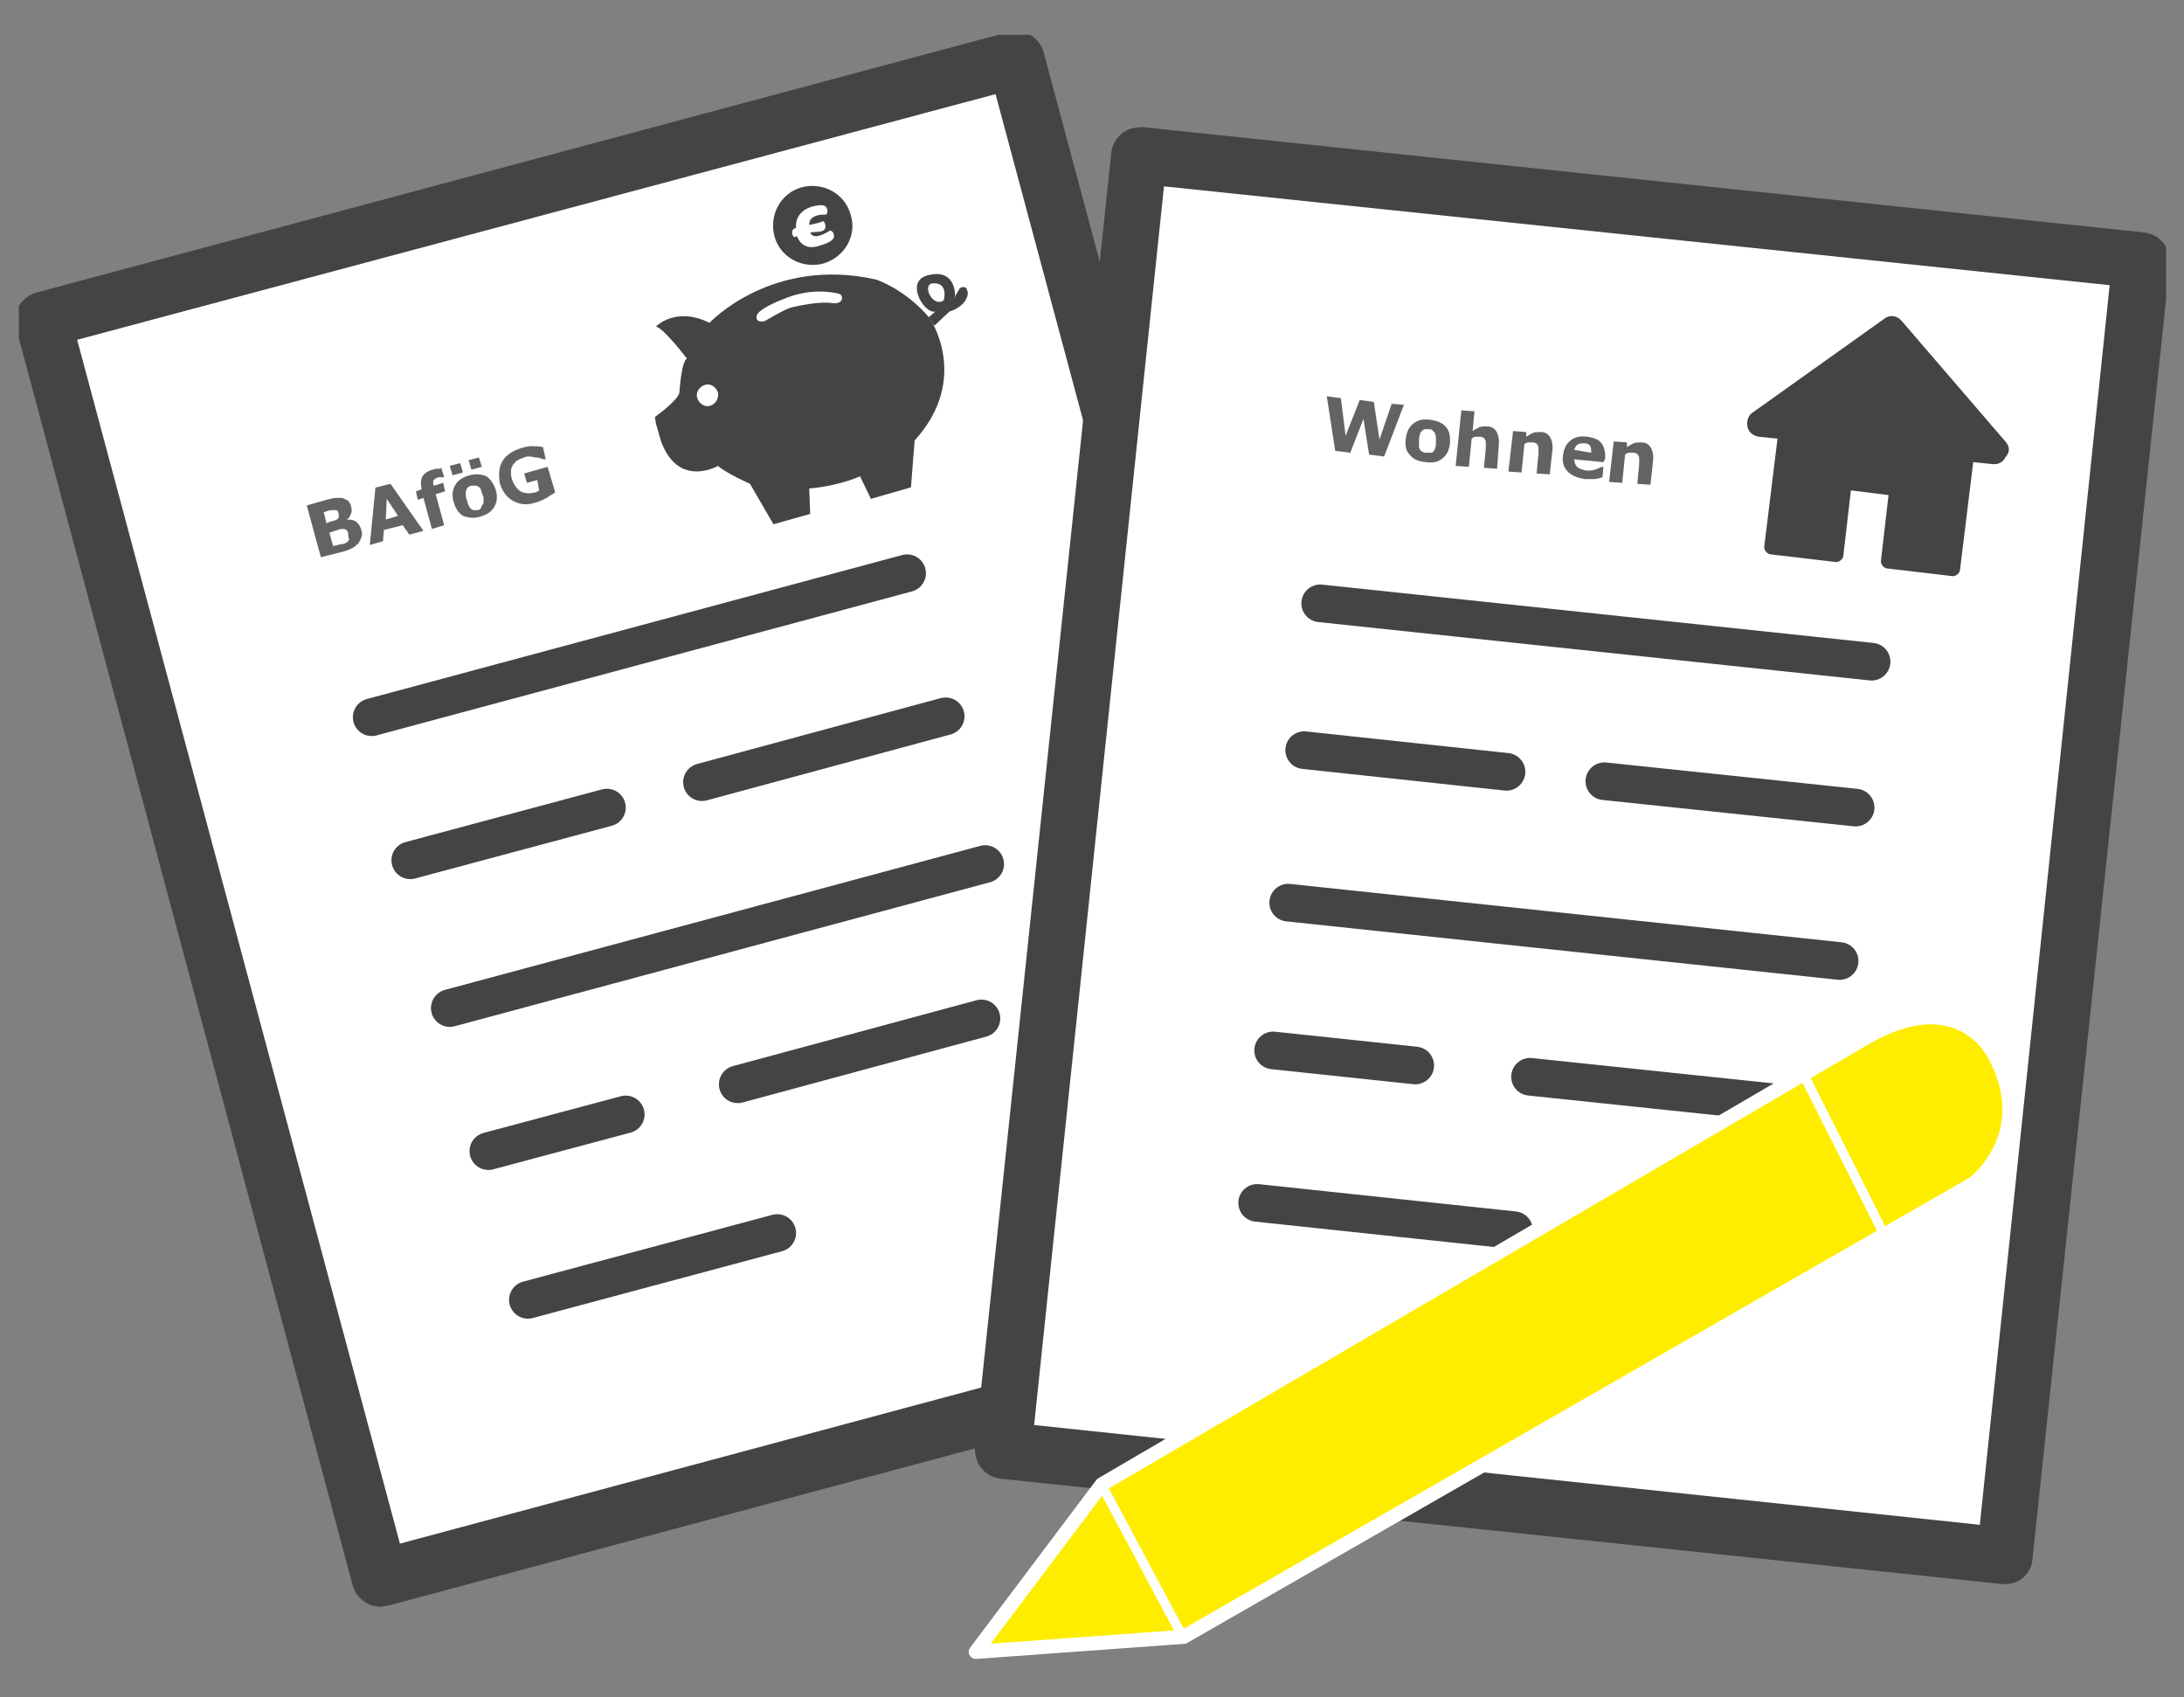 <?xml version="1.0" encoding="utf-8"?>
<!-- Generator: Adobe Illustrator 25.2.0, SVG Export Plug-In . SVG Version: 6.00 Build 0)  -->
<svg version="1.1" id="Ebene_1" xmlns="http://www.w3.org/2000/svg" xmlns:xlink="http://www.w3.org/1999/xlink" x="0px" y="0px"
	 viewBox="0 0 232.1 180.3" style="enable-background:new 0 0 232.1 180.3;" xml:space="preserve">
<rect x="0" y="0" width="232.1" height="180.3" fill="#808080" stroke="none"/>
<style type="text/css">
	.st0{fill:#FFFFFF;}
	.st1{clip-path:url(#SVGID_2_);fill:#444444;}
	.st2{fill:none;stroke:#444444;stroke-width:4;stroke-linecap:round;stroke-linejoin:round;stroke-miterlimit:10;}
	.st3{clip-path:url(#SVGID_4_);fill:#444444;}
	.st4{clip-path:url(#SVGID_6_);fill:#FFED00;}
	
		.st5{clip-path:url(#SVGID_8_);fill:none;stroke:#FFFFFF;stroke-width:1.5;stroke-linecap:round;stroke-linejoin:round;stroke-miterlimit:10;}
	.st6{fill:none;stroke:#FFFFFF;stroke-linecap:round;stroke-linejoin:round;stroke-miterlimit:10;}
	.st7{clip-path:url(#SVGID_10_);fill:none;stroke:#FFFFFF;stroke-linecap:round;stroke-linejoin:round;stroke-miterlimit:10;}
	.st8{clip-path:url(#SVGID_12_);fill:#444444;}
	.st9{clip-path:url(#SVGID_14_);fill:#444444;}
	.st10{clip-path:url(#SVGID_16_);fill:#444444;}
	.st11{clip-path:url(#SVGID_18_);fill:#444444;}
	.st12{fill:#646363;}
</style>
<g>
	
		<rect x="20.7" y="17.8" transform="matrix(0.966 -0.259 0.259 0.966 -19.986 22.167)" class="st0" width="107" height="138.4"/>
	<g>
		<g>
			<defs>
				<rect id="SVGID_1_" x="2" y="3.7" width="228.2" height="172.9"/>
			</defs>
			<clipPath id="SVGID_2_">
				<use xlink:href="#SVGID_1_"  style="overflow:visible;"/>
			</clipPath>
			<path class="st1" d="M40.4,170.7c-1.3,0-2.5-0.9-2.9-2.2L1.7,34.8c-0.4-1.6,0.5-3.2,2.1-3.7L107.2,3.4c1.6-0.4,3.2,0.5,3.7,2.1
				l35.8,133.7c0.2,0.8,0.1,1.6-0.3,2.3c-0.4,0.7-1.1,1.2-1.8,1.4L41.2,170.6C40.9,170.6,40.6,170.7,40.4,170.7z M8.2,36.1L42.5,164
				l97.6-26.2L105.8,10L8.2,36.1z"/>
		</g>
	</g>
	<path class="st2" d="M56.1,138.1l26.5-7.1 M78.4,115.2l25.9-7 M51.9,122.3l14.6-3.9 M47.8,107.1l56.9-15.3 M74.6,83.1l25.9-7
		 M43.6,91.4l20.9-5.6 M39.5,76.2l56.9-15.3"/>
	
		<rect x="97.9" y="37.4" transform="matrix(0.104 -0.995 0.995 0.104 59.254 247.52)" class="st0" width="138.4" height="107"/>
	<g>
		<g>
			<defs>
				<rect id="SVGID_3_" x="2" y="3.7" width="228.2" height="172.9"/>
			</defs>
			<clipPath id="SVGID_4_">
				<use xlink:href="#SVGID_3_"  style="overflow:visible;"/>
			</clipPath>
			<path class="st3" d="M213.1,168.3c-0.1,0-0.2,0-0.3,0l-106.5-11.2c-0.8-0.1-1.5-0.5-2-1.1s-0.7-1.4-0.7-2.2l14.5-137.6
				c0.1-0.8,0.5-1.5,1.1-2s1.4-0.7,2.2-0.7l106.5,11.2c0.8,0.1,1.5,0.5,2,1.1s0.7,1.4,0.7,2.2L216,165.6
				C215.9,167.2,214.6,168.3,213.1,168.3z M109.9,151.4L210.4,162l13.8-131.7L123.7,19.8L109.9,151.4z"/>
		</g>
	</g>
	<path class="st2" d="M133.6,127.8l27.3,2.9 M162.6,114.4l26.7,2.8 M135.3,111.6l15.1,1.6 M136.9,95.9l58.6,6.2 M170.5,83l26.7,2.8
		 M138.6,79.7l21.5,2.3 M140.3,64.1l58.6,6.2"/>
	<g>
		<g>
			<defs>
				<rect id="SVGID_5_" x="2" y="3.7" width="228.2" height="172.9"/>
			</defs>
			<clipPath id="SVGID_6_">
				<use xlink:href="#SVGID_5_"  style="overflow:visible;"/>
			</clipPath>
			<path class="st4" d="M198.2,110.3l-81.1,47.4l-13.4,17.8l22.1-1.6l84-48.2c0,0,6.9-5.3,2-13.9
				C211.8,111.9,208.2,104.5,198.2,110.3"/>
		</g>
		<g>
			<defs>
				<rect id="SVGID_7_" x="2" y="3.7" width="228.2" height="172.9"/>
			</defs>
			<clipPath id="SVGID_8_">
				<use xlink:href="#SVGID_7_"  style="overflow:visible;"/>
			</clipPath>
			<path class="st5" d="M198.2,110.3l-81.1,47.4l-13.4,17.8l22.1-1.6l84-48.2c0,0,6.9-5.3,2-13.9
				C211.8,111.9,208.2,104.5,198.2,110.3z"/>
		</g>
	</g>
	<line class="st6" x1="191.7" y1="114.2" x2="199.9" y2="130.5"/>
	<g>
		<g>
			<defs>
				<rect id="SVGID_9_" x="2" y="3.7" width="228.2" height="172.9"/>
			</defs>
			<clipPath id="SVGID_10_">
				<use xlink:href="#SVGID_9_"  style="overflow:visible;"/>
			</clipPath>
			<line class="st7" x1="117.1" y1="157.8" x2="125.8" y2="174.1"/>
		</g>
		<g>
			<defs>
				<rect id="SVGID_11_" x="2" y="3.7" width="228.2" height="172.9"/>
			</defs>
			<clipPath id="SVGID_12_">
				<use xlink:href="#SVGID_11_"  style="overflow:visible;"/>
			</clipPath>
			<path class="st8" d="M213.2,47l-11.1-12.9c-0.5-0.6-1.3-0.7-1.9-0.2l-13.9,9.9c-0.5,0.3-0.7,0.9-0.6,1.5c0.1,0.6,0.6,1,1.2,1.1
				l2,0.2L187.5,58c-0.1,0.4,0.3,0.9,0.7,0.9l6.8,0.8c0.4,0.1,0.9-0.3,0.9-0.7l0.8-6.9l4,0.5l-0.8,6.9c-0.1,0.4,0.3,0.9,0.7,0.9
				l6.8,0.8c0.4,0.1,0.9-0.3,0.9-0.7l1.4-11.4l2,0.2c0.6,0.1,1.2-0.2,1.4-0.7C213.6,48.1,213.6,47.5,213.2,47"/>
		</g>
	</g>
	<g>
		<g>
			<defs>
				
					<rect id="SVGID_13_" x="67.6" y="16" transform="matrix(0.961 -0.276 0.276 0.961 -6.379 24.926)" width="35.7" height="38.3"/>
			</defs>
			<clipPath id="SVGID_14_">
				<use xlink:href="#SVGID_13_"  style="overflow:visible;"/>
			</clipPath>
			<path class="st9" d="M101.9,30.8c-0.2,0.3-0.5,0.9-0.5,0.9l0.1-0.3c0,0,0.1-2.8-2.7-2.2c-2.8,0.5-0.6,4.2,0.6,3.9l-0.7,0.6
				l0.6,0.9l1.6-1.5c0,0,1.5-0.4,1.9-1.6C103.1,30.2,102,30.4,101.9,30.8 M100.3,31.9c-1.2,0.9-2.5-1.9-1-1.8
				C100.8,30.1,100.3,31.9,100.3,31.9"/>
		</g>
		<g>
			<defs>
				
					<rect id="SVGID_15_" x="67.6" y="16" transform="matrix(0.961 -0.276 0.276 0.961 -6.379 24.926)" width="35.7" height="38.3"/>
			</defs>
			<clipPath id="SVGID_16_">
				<use xlink:href="#SVGID_15_"  style="overflow:visible;"/>
			</clipPath>
			<path class="st10" d="M98.8,33.8c-2.6-3.1-5.7-4.1-5.7-4.1c-11.1-2.5-17.7,4.6-17.7,4.6c-3.6-1.8-5.7,0.4-5.7,0.4
				c0.8,0.1,3.3,3.4,3.3,3.4c-0.6,0.3-0.8,3.6-0.8,3.6c-0.1,0.7-1.9,2.1-2.6,2.6c0,0,0.4,3.4,2.1,4.9c2,1.8,4.6,0.3,4.6,0.3
				c0.9,0.8,3.4,1.9,3.4,1.9l2.5,4.3l3.9-1.1L86,51.9c3.3-0.3,5.4-1.3,5.4-1.3l1.2,2.5l4.2-1.2l0.4-5.1
				C103.2,40.2,98.8,33.8,98.8,33.8 M75.5,43.1c-0.6,0.2-1.2-0.2-1.4-0.8c-0.2-0.6,0.2-1.2,0.8-1.4c0.6-0.2,1.2,0.2,1.4,0.8
				C76.4,42.3,76.1,42.9,75.5,43.1 M88.4,32.2c-1.3-0.2-3.7,0.3-4.4,0.5c-0.7,0.2-2.7,1.4-2.7,1.4s-1,0.3-0.9-0.5s2.8-1.8,2.8-1.8
				c3-1.3,5.5-0.7,5.9-0.6C89.7,31.3,89.7,32.4,88.4,32.2"/>
		</g>
	</g>
	<g>
		<g>
			<defs>
				<rect id="SVGID_17_" x="2" y="3.7" width="228.2" height="172.9"/>
			</defs>
			<clipPath id="SVGID_18_">
				<use xlink:href="#SVGID_17_"  style="overflow:visible;"/>
			</clipPath>
			<path class="st11" d="M90.4,22.8c-0.6-2.2-2.9-3.5-5.2-2.9c-2.2,0.6-3.5,2.9-2.9,5.2c0.6,2.2,2.9,3.5,5.2,2.9
				C89.8,27.3,91.1,25,90.4,22.8 M86.1,24.7c0.2,0.4,0.5,0.5,1.1,0.3c0.3-0.1,0.7-0.3,1-0.5c0.2,0,0.4,0.2,0.4,0.4
				c0.2,0.5-0.4,0.9-1.5,1.2c-1.2,0.4-2,0-2.4-1l-0.3,0.1c-0.1-0.1-0.2-0.2-0.2-0.4c-0.1-0.3,0.1-0.5,0.4-0.6
				c-0.1-1.1,0.6-2,1.9-2.3c0.9-0.2,1.3-0.1,1.4,0.3c0.1,0.2,0,0.5-0.1,0.6c-0.3,0-0.7,0-1,0.1c-0.6,0.2-0.8,0.5-0.8,1l0.9-0.2
				l0.6-0.2c0.1,0.1,0.2,0.2,0.2,0.4c0.1,0.4-0.1,0.6-0.5,0.7L86.1,24.7z"/>
		</g>
	</g>
	<g>
		<path class="st12" d="M38.4,56.3c0.1,0.3,0.1,0.5,0,0.8c-0.1,0.2-0.2,0.5-0.3,0.6c-0.2,0.2-0.4,0.4-0.6,0.5
			c-0.2,0.1-0.6,0.3-1,0.4l-2.4,0.6l-1.5-5.5l2.1-0.6c0.4-0.1,0.8-0.2,1-0.2s0.4,0,0.7,0c0.2,0.1,0.4,0.2,0.6,0.3
			c0.1,0.2,0.3,0.3,0.3,0.6c0.1,0.3,0.1,0.5,0,0.8c-0.1,0.2-0.2,0.5-0.5,0.6l0,0c0.4,0,0.7,0,1,0.2C38.2,55.7,38.3,56,38.4,56.3z
			 M36,54.6c0-0.1-0.1-0.2-0.1-0.3c-0.1-0.1-0.2-0.1-0.3-0.1s-0.2,0-0.4,0s-0.4,0.1-0.7,0.2h-0.1l0.3,1.2l0.2-0.1
			c0.2-0.1,0.4-0.1,0.6-0.2c0.2,0,0.3-0.1,0.4-0.2c0.1,0,0.1-0.1,0.1-0.2C36,54.8,36,54.7,36,54.6z M37,56.7c0-0.2-0.1-0.3-0.2-0.4
			c-0.1-0.1-0.2-0.1-0.4-0.1c-0.1,0-0.3,0-0.5,0.1s-0.4,0.1-0.6,0.2L35,56.6l0.4,1.4h0.1c0.4-0.1,0.7-0.2,0.9-0.2s0.3-0.1,0.5-0.2
			c0.1-0.1,0.2-0.2,0.2-0.3C37,57,37,56.8,37,56.7z"/>
		<path class="st12" d="M45,56.4l-1.5,0.4l-0.7-1l-2,0.5l-0.1,1.2l-1.4,0.4l0.6-6.1l1.6-0.4L45,56.4z M42.3,54.8L41.1,53L41,55.2
			L42.3,54.8z"/>
		<path class="st12" d="M47.2,50.7L47.2,50.7c-0.2,0-0.2,0-0.3,0s-0.2,0-0.3,0c-0.3,0.1-0.4,0.2-0.5,0.3s-0.1,0.3,0,0.6l0,0l1-0.3
			l0.2,0.9l-1,0.3l0.9,3.3l-1.3,0.4L45,52.9l-0.6,0.2l-0.2-0.9l0.6-0.2v-0.1c-0.1-0.5-0.1-0.9,0.1-1.3c0.2-0.3,0.6-0.6,1.1-0.7
			c0.2-0.1,0.4-0.1,0.5-0.1c0.2,0,0.3,0,0.4-0.1L47.2,50.7z"/>
		<path class="st12" d="M49.2,50.2l-1.1,0.3l-0.3-1l1.1-0.3L49.2,50.2z M52.7,52.1c0.2,0.7,0.1,1.3-0.2,1.8s-0.8,0.8-1.5,1
			s-1.3,0.1-1.8-0.1c-0.5-0.3-0.8-0.8-1-1.5s-0.1-1.3,0.2-1.8s0.8-0.8,1.5-1s1.3-0.1,1.8,0.1C52.1,50.9,52.5,51.4,52.7,52.1z
			 M51.3,53.6c0.1-0.1,0.1-0.3,0.1-0.4c0-0.2,0-0.4-0.1-0.6c-0.1-0.2-0.1-0.4-0.2-0.6c-0.1-0.2-0.2-0.3-0.3-0.3
			c-0.1-0.1-0.2-0.1-0.3-0.1s-0.2,0-0.4,0c-0.1,0-0.2,0.1-0.3,0.1c-0.1,0.1-0.2,0.2-0.2,0.3c-0.1,0.1-0.1,0.3-0.1,0.4
			c0,0.2,0,0.4,0.1,0.7c0.1,0.2,0.1,0.4,0.2,0.6s0.2,0.3,0.3,0.4c0.1,0.1,0.2,0.1,0.3,0.1s0.3,0,0.4,0c0.1,0,0.2-0.1,0.3-0.2
			C51.2,53.8,51.2,53.7,51.3,53.6z M51.2,49.6l-1.1,0.3l-0.3-1l1.1-0.3L51.2,49.6z"/>
		<path class="st12" d="M59,52.3c-0.2,0.2-0.5,0.3-0.9,0.6c-0.4,0.2-0.8,0.4-1.2,0.5c-0.9,0.3-1.7,0.2-2.4-0.2s-1.1-1-1.4-1.9
			C53,50.4,53,49.6,53.4,49c0.4-0.7,1.1-1.1,2-1.4c0.4-0.1,0.7-0.2,1.1-0.2c0.3,0,0.7,0,1.2,0.1l0.3,1.3h-0.2
			c-0.1,0-0.2-0.1-0.4-0.1c-0.2-0.1-0.3-0.1-0.5-0.1s-0.3-0.1-0.6-0.1c-0.2,0-0.4,0-0.6,0.1c-0.3,0.1-0.5,0.2-0.7,0.3
			s-0.3,0.3-0.5,0.5c-0.1,0.2-0.2,0.4-0.2,0.7s0,0.5,0.1,0.8c0.2,0.6,0.5,1,0.9,1.3c0.4,0.2,0.9,0.3,1.6,0.1c0.1,0,0.1,0,0.2-0.1
			c0.1,0,0.1,0,0.2-0.1L57.1,51L56,51.3l-0.3-1l2.5-0.7L59,52.3z"/>
	</g>
	<g>
		<path class="st12" d="M149.2,43l-2.1,5.5l-1.6-0.2l-0.6-3.8l-1.4,3.6l-1.6-0.2l-0.9-5.8l1.5,0.2l0.5,4l1.5-3.8l1.5,0.2l0.6,4
			l1.3-3.8L149.2,43z"/>
		<path class="st12" d="M154.1,47.1c-0.1,0.7-0.3,1.2-0.8,1.6c-0.5,0.4-1,0.5-1.8,0.4s-1.3-0.3-1.7-0.8c-0.4-0.4-0.5-1-0.4-1.7
			s0.3-1.2,0.8-1.6s1.1-0.5,1.8-0.4s1.3,0.3,1.7,0.8S154.1,46.4,154.1,47.1z M152.3,48c0.1-0.1,0.2-0.2,0.2-0.4
			c0.1-0.1,0.1-0.4,0.1-0.6c0-0.3,0-0.5,0-0.6s-0.1-0.3-0.1-0.4c-0.1-0.1-0.2-0.2-0.3-0.3s-0.2-0.1-0.4-0.1c-0.1,0-0.3,0-0.4,0
			c-0.1,0-0.2,0.1-0.3,0.2c-0.1,0.1-0.2,0.2-0.2,0.4c-0.1,0.2-0.1,0.4-0.1,0.6c0,0.2,0,0.4,0,0.6c0,0.2,0.1,0.3,0.1,0.4
			c0.1,0.1,0.2,0.2,0.3,0.2c0.1,0.1,0.2,0.1,0.4,0.1c0.1,0,0.2,0,0.4,0C152.1,48.1,152.2,48.1,152.3,48z"/>
		<path class="st12" d="M159.1,49.8l-1.4-0.1l0.2-2.1c0-0.2,0-0.3,0-0.5s0-0.3-0.1-0.4c0-0.1-0.1-0.2-0.2-0.2
			c-0.1-0.1-0.2-0.1-0.4-0.1c-0.1,0-0.3,0-0.4,0c-0.1,0-0.3,0.1-0.4,0.2l-0.3,3l-1.4-0.1l0.6-5.9l1.4,0.1l-0.2,2.1
			c0.3-0.2,0.5-0.3,0.7-0.4c0.2-0.1,0.5-0.1,0.8-0.1c0.5,0,0.8,0.2,1,0.5s0.3,0.7,0.3,1.2L159.1,49.8z"/>
		<path class="st12" d="M164.7,50.4l-1.4-0.1l0.2-2.1c0-0.2,0-0.3,0-0.5s0-0.3-0.1-0.4c0-0.1-0.1-0.2-0.2-0.2
			c-0.1-0.1-0.2-0.1-0.4-0.1c-0.1,0-0.3,0-0.4,0c-0.1,0-0.3,0.1-0.4,0.2l-0.3,3l-1.4-0.1l0.5-4.3l1.4,0.1v0.5
			c0.3-0.2,0.5-0.3,0.7-0.4c0.2-0.1,0.5-0.1,0.8-0.1c0.5,0,0.8,0.2,1,0.5s0.3,0.7,0.3,1.2L164.7,50.4z"/>
		<path class="st12" d="M170.4,49.1l-3.1-0.3c0,0.3,0.1,0.6,0.3,0.8s0.6,0.3,1,0.4c0.3,0,0.6,0,0.9-0.1c0.3-0.1,0.5-0.2,0.7-0.3h0.2
			l-0.1,1.1c-0.3,0.1-0.6,0.2-0.9,0.2c-0.3,0-0.6,0-0.9,0c-0.9-0.1-1.5-0.4-1.9-0.8c-0.4-0.4-0.6-1-0.5-1.7s0.3-1.2,0.8-1.6
			c0.5-0.4,1.1-0.5,1.8-0.4s1.2,0.3,1.5,0.7s0.4,0.9,0.4,1.6L170.4,49.1z M169.1,48.1c0-0.3,0-0.5-0.1-0.7s-0.3-0.3-0.6-0.3
			s-0.5,0-0.7,0.1s-0.3,0.3-0.4,0.6L169.1,48.1z"/>
		<path class="st12" d="M175.4,51.5l-1.4-0.1l0.2-2.1c0-0.2,0-0.3,0-0.5s0-0.3-0.1-0.4c0-0.1-0.1-0.2-0.2-0.2
			c-0.1-0.1-0.2-0.1-0.4-0.1c-0.1,0-0.3,0-0.4,0c-0.1,0-0.3,0.1-0.4,0.2l-0.3,3l-1.4-0.1l0.5-4.3l1.4,0.1v0.5
			c0.3-0.2,0.5-0.3,0.7-0.4c0.2-0.1,0.5-0.1,0.8-0.1c0.5,0,0.8,0.2,1,0.5s0.3,0.7,0.3,1.2L175.4,51.5z"/>
	</g>
</g>
</svg>
